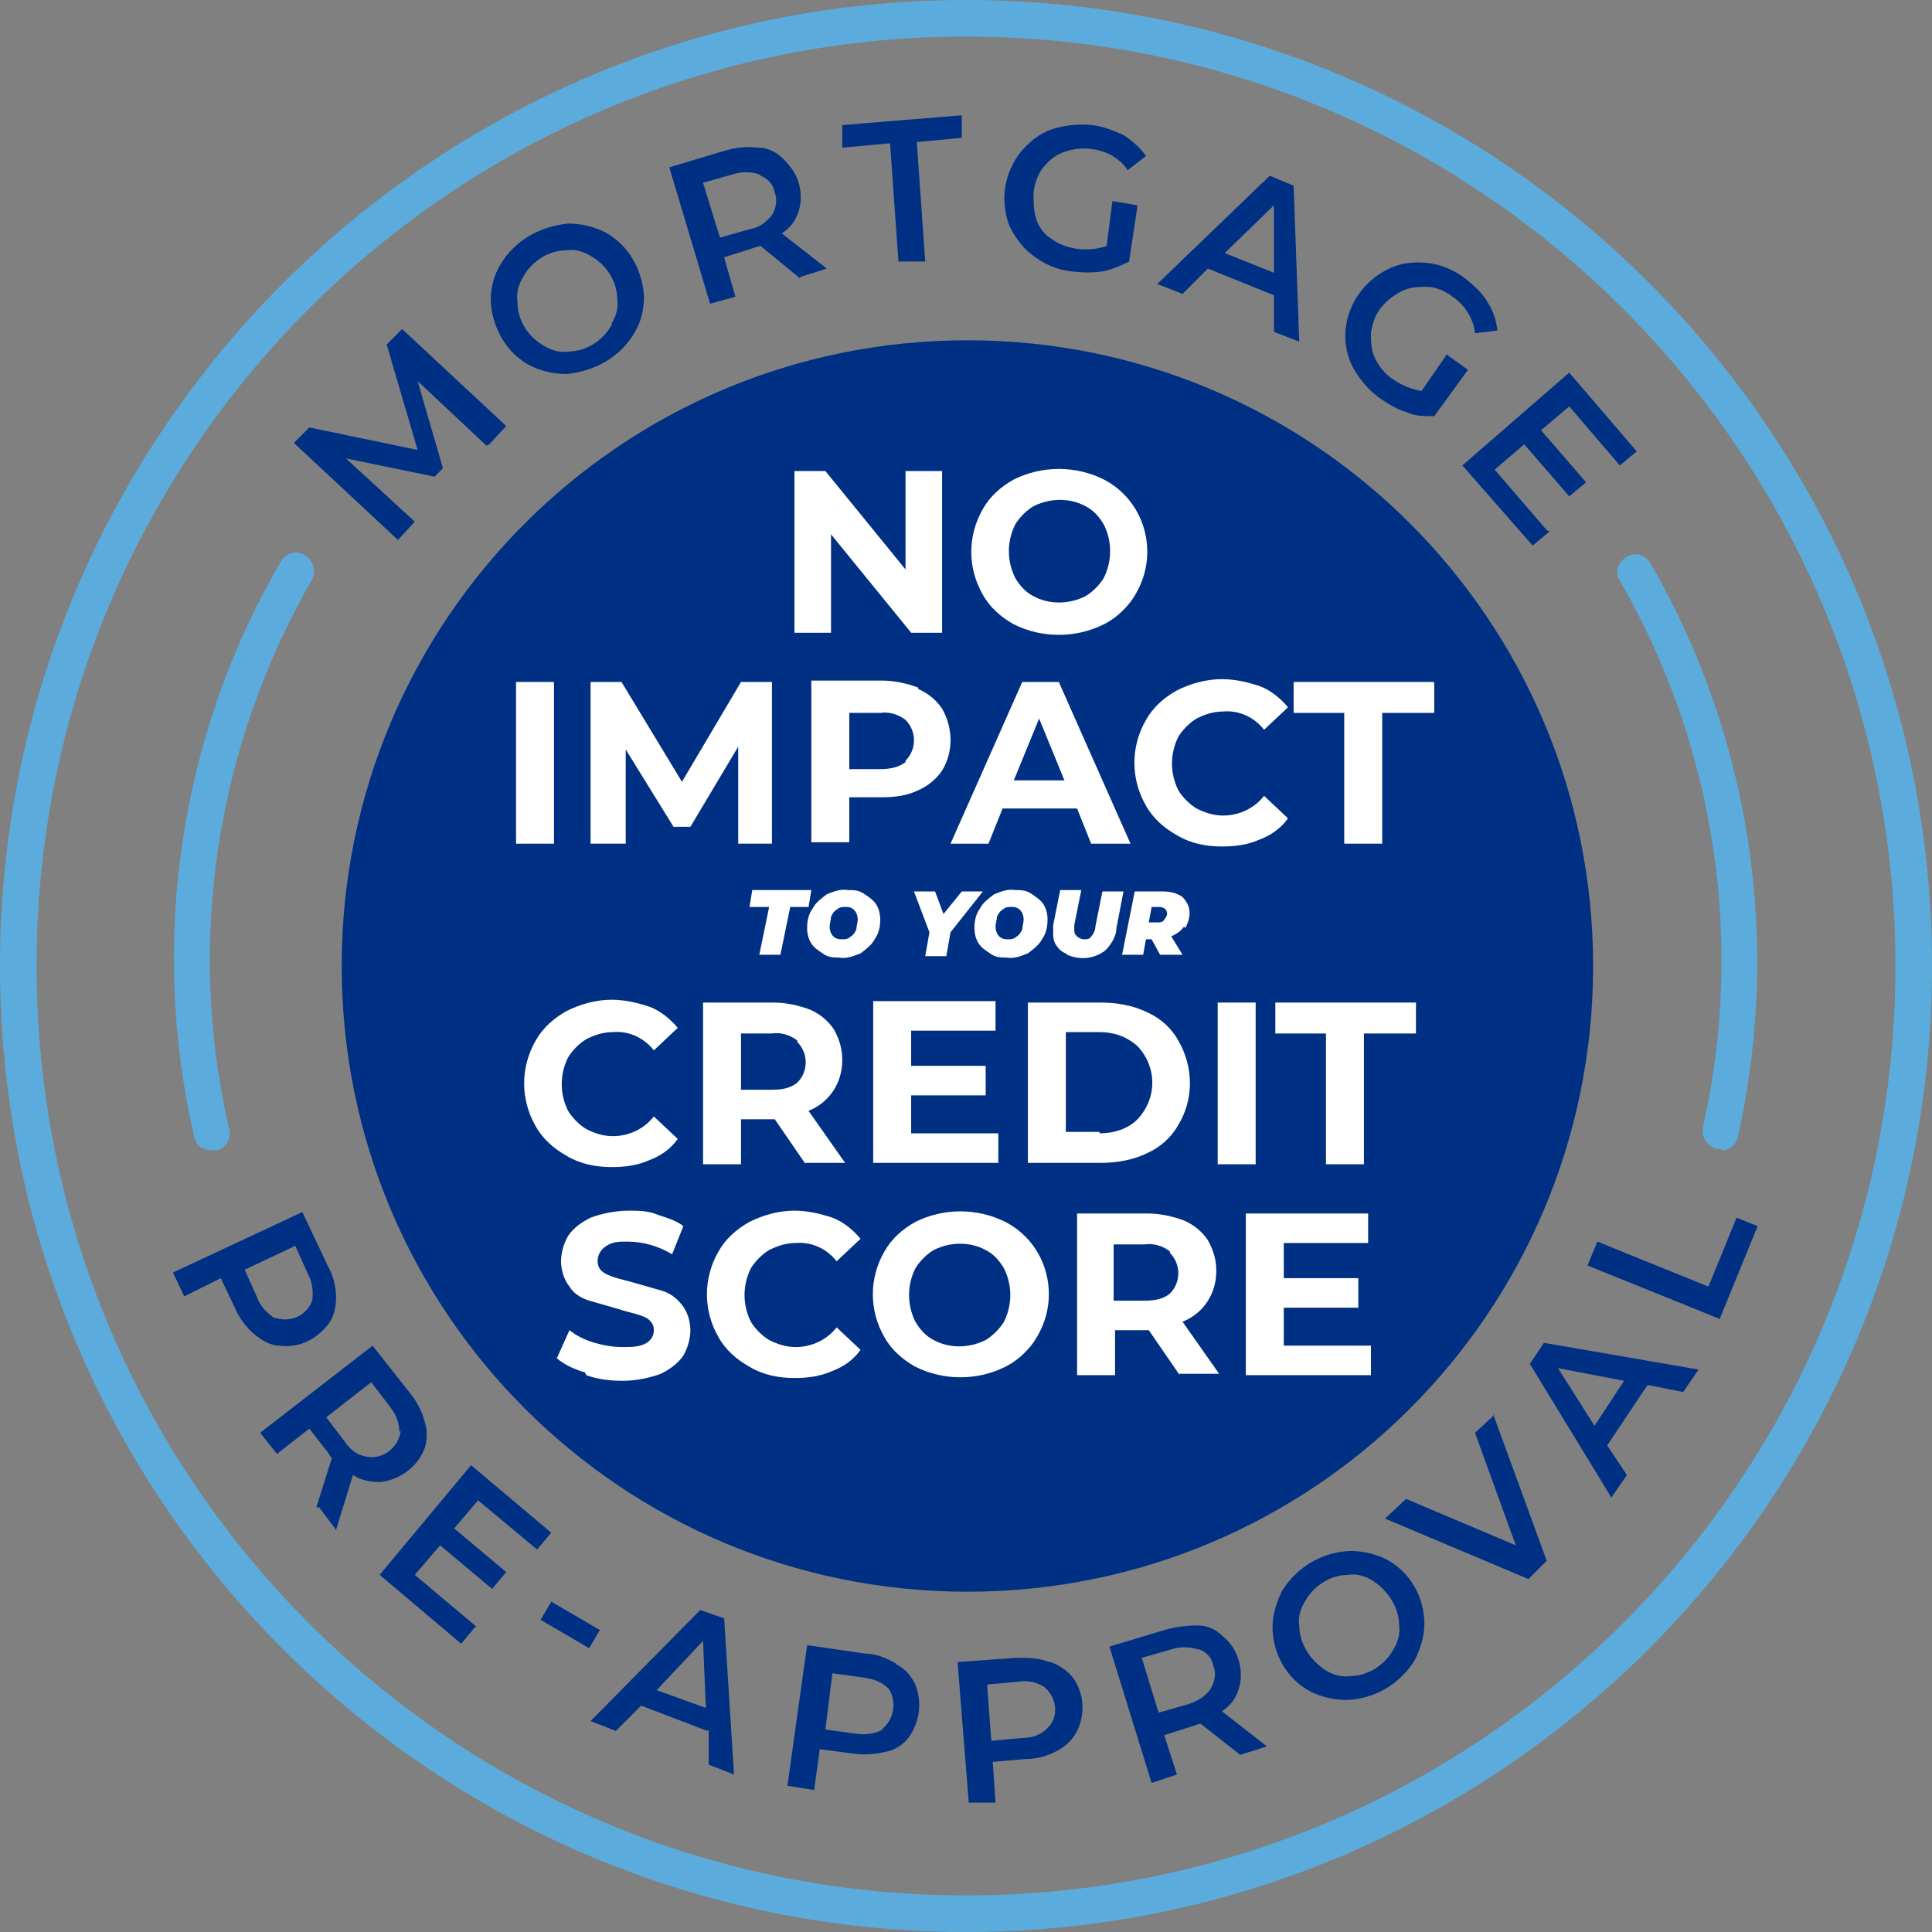 <?xml version="1.0" encoding="UTF-8"?>
<svg id="Group_30356" xmlns="http://www.w3.org/2000/svg" xmlns:xlink="http://www.w3.org/1999/xlink" version="1.1" viewBox="0 0 137.4 137.4">
  <rect x="0" y="0" width="137.4" height="137.4" fill="#808080" stroke="none"/>
  <!-- Generator: Adobe Illustrator 29.4.0, SVG Export Plug-In . SVG Version: 2.1.0 Build 152)  -->
  <defs>
    <style>
      .st0 {
        fill: none;
      }

      .st1 {
        fill: #5bacdc;
      }

      .st2 {
        fill: #fff;
      }

      .st3 {
        fill: #003083;
      }

      .st4 {
        clip-path: url(#clippath);
      }
    </style>
    <clipPath id="clippath">
      <rect class="st0" width="137.4" height="137.4"/>
    </clipPath>
  </defs>
  <g class="st4">
    <g id="Group_30355">
      <path id="Path_109625" class="st3" d="M113.3,68.7c0,24.6-19.9,44.5-44.5,44.5s-44.5-19.9-44.5-44.5c0-24.6,19.9-44.5,44.5-44.5s44.5,19.9,44.5,44.5h0"/>
      <path id="Path_109626" class="st2" d="M67,33.5v11.5h-2.2l-5.7-7v7h-2.6v-11.5h2.2l5.7,7v-7h2.6Z"/>
      <path id="Path_109627" class="st2" d="M72.1,44.4c-.9-.5-1.7-1.2-2.2-2.1-1.1-1.9-1.1-4.2,0-6.1.5-.9,1.3-1.6,2.2-2.1,2-1,4.4-1,6.4,0,2.9,1.5,3.9,5.1,2.4,7.9-.5,1-1.4,1.9-2.4,2.4-2,1-4.4,1-6.4,0M77.2,42.4c.5-.3,1-.8,1.3-1.3.6-1.2.6-2.6,0-3.8-.3-.5-.7-1-1.3-1.3-1.1-.6-2.5-.6-3.7,0-.5.3-1,.8-1.3,1.3-.6,1.2-.6,2.6,0,3.8.3.5.7,1,1.3,1.3,1.1.6,2.5.6,3.7,0"/>
      <rect id="Rectangle_46030" class="st2" x="36.7" y="48.5" width="2.7" height="11.5"/>
      <path id="Path_109628" class="st2" d="M52.5,60v-6.9s-3.4,5.7-3.4,5.7h-1.2l-3.4-5.5v6.7h-2.5v-11.5h2.2l4.3,7.1,4.2-7.1h2.2v11.5s-2.5,0-2.5,0Z"/>
      <path id="Path_109629" class="st2" d="M65.3,49c.7.3,1.3.8,1.7,1.4.8,1.4.8,3.1,0,4.4-.4.6-1,1.1-1.7,1.4-.8.4-1.7.5-2.6.5h-2.3v3.2h-2.7v-11.5h5c.9,0,1.8.2,2.6.5M64.4,54.1c.8-.8.8-2.1,0-2.9,0,0,0,0,0,0-.5-.4-1.2-.6-1.8-.5h-2.2v4h2.2c.6,0,1.3-.1,1.8-.5"/>
      <path id="Path_109630" class="st2" d="M76.6,57.5h-5.3l-1,2.5h-2.7l5.1-11.5h2.6l5.1,11.5h-2.8l-1-2.5ZM75.7,55.5l-1.8-4.4-1.8,4.4h3.6Z"/>
      <path id="Path_109631" class="st2" d="M83.7,59.4c-.9-.5-1.7-1.2-2.2-2.1-1.1-1.9-1.1-4.2,0-6.1.5-.9,1.3-1.6,2.2-2.1,1-.5,2.1-.8,3.2-.8.9,0,1.8.2,2.7.5.8.3,1.5.9,2,1.5l-1.7,1.6c-.7-.9-1.8-1.4-2.9-1.3-.7,0-1.3.2-1.9.5-.5.3-1,.8-1.3,1.3-.6,1.2-.6,2.6,0,3.8.3.5.8,1,1.3,1.3.6.3,1.2.5,1.9.5,1.1,0,2.2-.5,2.9-1.4l1.7,1.6c-.5.7-1.2,1.2-2,1.5-.9.4-1.8.5-2.7.5-1.1,0-2.2-.2-3.2-.8"/>
      <path id="Path_109632" class="st2" d="M95.7,50.7h-3.7v-2.2h10v2.2h-3.7v9.3h-2.7v-9.3Z"/>
      <path id="Path_109633" class="st2" d="M40.3,82.2c-.9-.5-1.7-1.2-2.2-2.1-1.1-1.9-1.1-4.2,0-6.1.5-.9,1.3-1.6,2.2-2.1,1-.5,2.1-.8,3.2-.8.9,0,1.8.2,2.7.5.8.3,1.5.9,2,1.5l-1.7,1.6c-.7-.9-1.8-1.4-2.9-1.3-.7,0-1.3.2-1.9.5-.5.3-1,.8-1.3,1.3-.6,1.2-.6,2.6,0,3.8.3.5.8,1,1.3,1.3.6.3,1.2.5,1.9.5,1.1,0,2.2-.5,2.9-1.4l1.7,1.6c-.5.7-1.2,1.2-2,1.5-.9.4-1.8.5-2.7.5-1.1,0-2.2-.2-3.2-.8"/>
      <path id="Path_109634" class="st2" d="M57.3,82.8l-2.2-3.2h-2.4v3.2h-2.7v-11.5h5c.9,0,1.8.2,2.6.5.7.3,1.3.8,1.7,1.4.4.7.6,1.4.6,2.2,0,1.6-.9,3-2.4,3.6l2.6,3.7h-2.9ZM56.7,74c-.5-.4-1.2-.6-1.8-.5h-2.2v4h2.2c.7,0,1.3-.1,1.8-.5.8-.8.8-2.1,0-2.9,0,0,0,0,0,0"/>
      <path id="Path_109635" class="st2" d="M71,80.6v2.1h-8.9v-11.5h8.7v2.1h-6v2.5h5.3v2.1h-5.3v2.7h6.3Z"/>
      <path id="Path_109636" class="st2" d="M73.1,71.3h5.2c1.1,0,2.3.2,3.3.7.9.4,1.7,1.1,2.2,2,1.1,1.9,1.1,4.2,0,6-.5.9-1.3,1.6-2.2,2-1,.5-2.2.7-3.3.7h-5.2v-11.5ZM78.2,80.6c1,0,2-.3,2.7-1,1.4-1.5,1.4-3.7,0-5.2-.8-.7-1.7-1-2.7-1h-2.4v7.1h2.4Z"/>
      <rect id="Rectangle_46031" class="st2" x="86.6" y="71.3" width="2.7" height="11.5"/>
      <path id="Path_109637" class="st2" d="M94.4,73.5h-3.7v-2.2h10v2.2h-3.7v9.3h-2.7v-9.3Z"/>
      <path id="Path_109638" class="st2" d="M41.6,97.6c-.7-.2-1.4-.5-2-1l.9-2c.5.4,1.1.7,1.8.9.7.2,1.3.3,2,.3.6,0,1.2,0,1.7-.3.3-.2.5-.5.5-.9,0-.3-.1-.5-.3-.7-.2-.2-.5-.3-.8-.4-.3-.1-.8-.2-1.4-.4-.7-.2-1.4-.4-2.1-.6-.6-.2-1.1-.5-1.4-1-.4-.5-.6-1.2-.6-1.8,0-.6.2-1.3.5-1.8.4-.6,1-1,1.6-1.3.8-.3,1.8-.5,2.7-.5.7,0,1.4,0,2.1.3.6.2,1.3.4,1.8.8l-.8,2c-1-.6-2.1-.9-3.2-.9-.6,0-1.1,0-1.6.4-.3.2-.5.6-.5,1,0,.4.2.7.6.9.6.3,1.2.4,1.9.6.7.2,1.4.4,2.1.6.6.2,1,.5,1.4,1,.4.5.6,1.2.6,1.8,0,.6-.2,1.3-.5,1.8-.4.6-1,1-1.6,1.3-.8.3-1.8.5-2.7.5-.9,0-1.8-.1-2.6-.4"/>
      <path id="Path_109639" class="st2" d="M53.3,97.2c-.9-.5-1.7-1.2-2.2-2.1-1.1-1.9-1.1-4.2,0-6.1.5-.9,1.3-1.6,2.2-2.1,1-.5,2.1-.8,3.2-.8.9,0,1.8.2,2.7.5.8.3,1.5.9,2,1.5l-1.7,1.6c-.7-.9-1.8-1.4-2.9-1.3-.7,0-1.3.2-1.9.5-.5.3-1,.8-1.3,1.3-.6,1.2-.6,2.6,0,3.8.3.5.8,1,1.3,1.3.6.3,1.2.5,1.9.5,1.1,0,2.2-.5,2.9-1.4l1.7,1.6c-.5.7-1.2,1.2-2,1.5-.9.4-1.8.5-2.7.5-1.1,0-2.2-.2-3.2-.8"/>
      <path id="Path_109640" class="st2" d="M65.1,97.2c-.9-.5-1.7-1.2-2.2-2.1-1.1-1.9-1.1-4.2,0-6.1.5-.9,1.3-1.6,2.2-2.1,2-1,4.4-1,6.4,0,2.9,1.5,3.9,5.1,2.4,7.9-.5,1-1.4,1.9-2.4,2.4-2,1-4.4,1-6.4,0M70.1,95.3c.5-.3,1-.8,1.3-1.3.6-1.2.6-2.6,0-3.8-.3-.5-.7-1-1.3-1.3-1.1-.6-2.5-.6-3.7,0-.5.3-1,.8-1.3,1.3-.6,1.2-.6,2.6,0,3.8.3.5.7,1,1.3,1.3,1.1.6,2.5.6,3.7,0"/>
      <path id="Path_109641" class="st2" d="M83.9,97.8l-2.2-3.2h-2.4v3.2h-2.7v-11.5h5c.9,0,1.8.2,2.6.5.7.3,1.3.8,1.7,1.4.4.7.6,1.4.6,2.2,0,1.6-.9,3-2.4,3.6l2.6,3.7h-2.9ZM83.2,89c-.5-.4-1.2-.6-1.8-.5h-2.2v4h2.2c.7,0,1.3-.1,1.8-.5.8-.8.8-2.1,0-2.9,0,0,0,0,0,0"/>
      <path id="Path_109642" class="st2" d="M97.5,95.7v2.1h-8.9v-11.5h8.7v2.1h-6v2.5h5.3v2.1h-5.3v2.7h6.2Z"/>
      <path id="Path_109643" class="st2" d="M54.6,64.5h-1.3l.2-1.2h4.2l-.2,1.2h-1.3l-.7,3.4h-1.5l.7-3.4Z"/>
      <path id="Path_109644" class="st2" d="M58.5,67.8c-.3-.2-.6-.4-.8-.7-.2-.3-.3-.7-.3-1.1,0-.5.1-1,.4-1.4.2-.4.6-.7,1-1,.5-.2,1-.4,1.5-.3.4,0,.8,0,1.2.3.3.2.6.4.8.7.2.3.3.7.3,1.1,0,.5-.1,1-.4,1.4-.2.4-.6.7-1,1-.5.2-1,.4-1.5.3-.4,0-.8,0-1.2-.3M60.5,66.6c.2-.1.3-.3.4-.5,0-.2.1-.5.1-.7,0-.5-.3-.9-.8-.9,0,0,0,0-.1,0-.2,0-.4,0-.6.2-.2.1-.3.3-.4.5,0,.2-.1.5-.1.7,0,.5.3.9.8.9,0,0,0,0,.1,0,.2,0,.4,0,.6-.2"/>
      <path id="Path_109645" class="st2" d="M67.6,66.3l-.3,1.7h-1.5l.3-1.7-1.1-2.9h1.5l.6,1.6,1.3-1.6h1.5l-2.3,2.9Z"/>
      <path id="Path_109646" class="st2" d="M70.4,67.8c-.3-.2-.6-.4-.8-.7-.2-.3-.3-.7-.3-1.1,0-.5.1-1,.4-1.4.2-.4.6-.7,1-1,.5-.2,1-.4,1.5-.3.4,0,.8,0,1.2.3.3.2.6.4.8.7.2.3.3.7.3,1.1,0,.5-.1,1-.4,1.4-.2.4-.6.7-1,1-.5.2-1,.4-1.5.3-.4,0-.8,0-1.2-.3M72.3,66.6c.2-.1.3-.3.4-.5,0-.2.1-.5.1-.7,0-.5-.3-.9-.8-.9,0,0,0,0-.1,0-.2,0-.4,0-.6.2-.2.1-.3.3-.4.5,0,.2-.1.5-.1.7,0,.5.3.9.8.9,0,0,0,0,.1,0,.2,0,.4,0,.6-.2"/>
      <path id="Path_109647" class="st2" d="M75.8,67.8c-.3-.1-.5-.3-.7-.6-.2-.3-.2-.6-.2-.9,0-.2,0-.3,0-.5l.5-2.5h1.5l-.5,2.5c0,.1,0,.2,0,.3,0,.2,0,.3.2.5.1.1.3.2.5.2.2,0,.4,0,.5-.2.2-.2.3-.5.3-.7l.5-2.5h1.5l-.5,2.6c0,.6-.4,1.2-.8,1.6-.8.6-1.8.7-2.7.3"/>
      <path id="Path_109648" class="st2" d="M84.2,65.9c-.2.3-.5.5-.9.7l.8,1.3h-1.6l-.6-1.1h-.4l-.2,1.1h-1.5l.9-4.5h2c.5,0,1,.1,1.4.4.3.3.5.7.5,1.1,0,.4-.1.7-.3,1.1M82.4,64.5h-.5l-.2,1.1h.6c.2,0,.4,0,.5-.2.1-.1.2-.3.2-.4,0-.3-.2-.5-.6-.5"/>
      <path id="Path_109649" class="st1" d="M15,81.8c-.6,0-1.1-.4-1.2-1-3.2-13.9-1-28.6,6.2-40.9.4-.6,1.1-.8,1.7-.4.6.4.8,1.1.5,1.7-6.8,11.8-9,25.8-5.9,39.1.2.7-.3,1.4-.9,1.5,0,0,0,0,0,0,0,0-.2,0-.3,0"/>
      <path id="Path_109650" class="st1" d="M122.4,81.7c0,0-.2,0-.3,0-.7-.2-1.1-.8-1-1.5,0,0,0,0,0,0,3-13.2.9-27.1-5.9-38.9-.4-.6-.1-1.4.5-1.7.6-.4,1.4-.1,1.7.5,7.1,12.3,9.3,26.9,6.2,40.7-.1.6-.6,1-1.2,1"/>
      <path id="Path_109651" class="st3" d="M34.6,31.7l-4.9-4.6,1.8,6.2-.6.6-6.3-1.3,4.9,4.5-1.2,1.3-7.4-6.9,1.1-1.1,7.7,1.6-2.2-7.5,1.1-1.1,7.4,6.9-1.2,1.3Z"/>
      <path id="Path_109652" class="st3" d="M40.3,26.6c-.9,0-1.8-.2-2.6-.6-1.7-.9-2.7-2.7-2.8-4.6,0-.9.2-1.8.7-2.6,1-1.7,2.8-2.7,4.8-2.9.9,0,1.8.2,2.6.6,1.7.9,2.7,2.7,2.8,4.6,0,.9-.2,1.8-.7,2.6-1,1.7-2.8,2.7-4.8,2.9h0ZM43.5,23c.3-.5.5-1.1.4-1.7,0-1.3-.8-2.5-1.9-3.1-.5-.3-1.1-.5-1.7-.4-1.3,0-2.5.8-3.1,1.9-.3.5-.5,1.1-.4,1.8,0,1.3.8,2.5,1.9,3.1.5.3,1.1.5,1.7.4,1.3,0,2.5-.8,3.1-1.9h0Z"/>
      <path id="Path_109653" class="st3" d="M56.9,19.8l-2.8-2.3c0,0-.2,0-.4.1l-2.2.7.8,2.8-1.8.5-2.9-9.7,4-1.2c.7-.2,1.5-.3,2.3-.2.7,0,1.3.3,1.8.8.5.5.9,1,1.1,1.7.2.7.2,1.4,0,2-.2.7-.6,1.2-1.2,1.6l3.2,2.5-1.9.6ZM54,12.4c-.6-.2-1.3-.2-1.9,0l-2.1.6,1.2,3.9,2.1-.6c.7-.1,1.2-.5,1.6-1,.3-.5.4-1.1.2-1.6-.1-.6-.5-1-1-1.2Z"/>
      <path id="Path_109654" class="st3" d="M63.2,10.2l-3.3.3v-1.6c-.1,0,8.5-.7,8.5-.7v1.6c.1,0-3.2.3-3.2.3l.6,8.5h-1.9c0,.1-.6-8.4-.6-8.4Z"/>
      <path id="Path_109655" class="st3" d="M79.1,14.3l1.8.3-.6,4c-.6.3-1.3.6-1.9.7-.7.1-1.4.1-2.2,0-1-.1-1.9-.5-2.7-1.1-.7-.5-1.3-1.3-1.7-2.1-.7-1.8-.4-3.8.8-5.3.6-.7,1.3-1.3,2.2-1.6.9-.3,1.9-.4,2.9-.3.8.1,1.5.4,2.2.7.6.4,1.2.9,1.6,1.5l-1.3,1c-.6-.9-1.6-1.4-2.6-1.5-.7-.1-1.3,0-1.9.2-.6.2-1.1.6-1.5,1.1-.4.5-.6,1.1-.7,1.8,0,.6,0,1.3.2,1.9.2.6.6,1.1,1.1,1.4.5.4,1.2.6,1.8.7.7.1,1.5,0,2.1-.2l.4-3.1Z"/>
      <path id="Path_109656" class="st3" d="M90.6,21l-4.7-1.9-1.8,1.8-1.8-.7,8-7.7,1.7.7.4,11.1-1.8-.7v-2.5ZM90.6,19.4v-4.8c0,0-3.5,3.4-3.5,3.4l3.5,1.4Z"/>
      <path id="Path_109657" class="st3" d="M103,25.3l1.4,1-2.4,3.3c-.7,0-1.4,0-2-.3-.7-.2-1.3-.6-1.9-1-.8-.6-1.4-1.3-1.9-2.2-.4-.8-.6-1.7-.5-2.7.2-1.9,1.4-3.5,3.1-4.3.8-.4,1.8-.5,2.7-.4,1,.1,1.9.5,2.7,1.1.6.5,1.2,1,1.6,1.7.4.6.6,1.3.7,2l-1.6.2c-.1-1-.7-2-1.6-2.6-.5-.4-1.2-.7-1.8-.7-.6,0-1.2,0-1.8.3-.6.3-1.1.7-1.5,1.2-.4.5-.6,1.1-.7,1.8,0,.6,0,1.2.3,1.8.3.6.7,1.1,1.3,1.5.6.4,1.3.7,2,.8l1.8-2.6Z"/>
      <path id="Path_109658" class="st3" d="M110.2,37.8l-1.2,1-5-5.7,7.6-6.6,4.8,5.6-1.2,1-3.6-4.2-2,1.7,3.2,3.7-1.2,1-3.2-3.7-2.1,1.8,3.7,4.3Z"/>
      <path id="Path_109659" class="st3" d="M23.9,92.2c0,.7-.1,1.3-.5,1.9-.8,1.1-2.1,1.8-3.5,1.6-.7,0-1.3-.4-1.8-.8-.6-.5-1.1-1.2-1.4-1.9l-1-2.1-2.6,1.3-.8-1.7,9.2-4.3,1.8,3.8c.4.7.6,1.5.6,2.3M19.5,93.7c1.1.4,2.3-.1,2.7-1.2,0,0,0,0,0,0,.1-.7,0-1.3-.3-1.9l-.9-2-3.6,1.7.9,2c.2.6.7,1.1,1.3,1.5h0Z"/>
      <path id="Path_109660" class="st3" d="M22.5,107.2l1.1-3.5c0,0-.2-.2-.2-.3l-1.4-1.8-2.3,1.8-1.2-1.5,8-6.2,2.6,3.3c.5.6.9,1.3,1.1,2.1.2.6.2,1.3,0,1.9-.5,1.3-1.7,2.2-3.1,2.4-.7,0-1.4-.1-2-.5l-1.2,3.9-1.2-1.6ZM28.4,101.8c0-.7-.3-1.3-.7-1.8l-1.3-1.7-3.2,2.5,1.3,1.7c.4.6.9,1,1.6,1.1,1.1.2,2.2-.6,2.4-1.8,0,0,0,0,0,0h0Z"/>
      <path id="Path_109661" class="st3" d="M33.8,115.7l-1,1.2-5.8-4.9,6.5-7.8,5.7,4.8-1,1.2-4.2-3.5-1.7,2,3.7,3.1-1,1.2-3.7-3.1-1.8,2.1,4.4,3.7Z"/>
      <rect id="Rectangle_46032" class="st3" x="39.8" y="113.7" width="1.5" height="4" transform="translate(-79.8 92.2) rotate(-59.7)"/>
      <path id="Path_109662" class="st3" d="M50.3,123.1l-4.7-1.8-1.8,1.8-1.8-.7,7.8-7.9,1.7.6.7,11.1-1.8-.7v-2.5ZM50.2,121.5l-.2-4.8-3.3,3.5,3.6,1.3Z"/>
      <path id="Path_109663" class="st3" d="M63.8,118.4c.6.3,1,.8,1.3,1.4.5,1.3.3,2.7-.5,3.8-.4.5-1,.9-1.7,1-.8.2-1.6.2-2.3.1l-2.3-.3-.4,2.9-1.9-.3,1.4-10,4.1.6c.8,0,1.5.3,2.2.7M62.7,123c.9-.7,1.1-2,.5-2.9,0,0,0,0,0,0-.5-.5-1.1-.7-1.8-.8l-2.2-.3-.5,4,2.2.3c.7.1,1.3,0,1.9-.3"/>
      <path id="Path_109664" class="st3" d="M74.7,118.2c.6.2,1.2.6,1.6,1.1.8,1.1.9,2.6.3,3.8-.3.6-.8,1.1-1.4,1.4-.7.4-1.5.6-2.3.6l-2.3.2.2,2.9h-1.9c0,.1-.8-10-.8-10l4.2-.3c.8,0,1.6,0,2.3.3M74.5,122.9c.8-.8.7-2.1-.2-2.9h0c-.6-.4-1.2-.5-1.9-.4l-2.2.2.3,4,2.2-.2c.7,0,1.3-.2,1.8-.7h0Z"/>
      <path id="Path_109665" class="st3" d="M88.2,124.8l-2.8-2.2c0,0-.2,0-.4.1l-2.2.7.9,2.8-1.8.6-3-9.7,4-1.2c.7-.2,1.5-.3,2.3-.3.7,0,1.3.3,1.8.8.5.4.9,1,1.1,1.7.2.7.2,1.4,0,2-.2.7-.6,1.2-1.2,1.6l3.2,2.5-1.9.6ZM85.2,117.3c-.6-.2-1.3-.2-1.9,0l-2.1.6,1.2,3.9,2.1-.6c.6-.2,1.2-.5,1.6-1.1.3-.5.4-1.1.2-1.6-.1-.6-.5-1-1-1.2"/>
      <path id="Path_109666" class="st3" d="M95.8,120.9c-.9,0-1.8-.2-2.6-.6-1.7-.9-2.7-2.7-2.7-4.6,0-.9.3-1.8.7-2.6,1.1-1.7,2.8-2.7,4.8-2.8.9,0,1.8.2,2.6.6,1.7.9,2.7,2.7,2.7,4.6,0,.9-.3,1.8-.7,2.6-1.1,1.7-2.8,2.7-4.8,2.8h0ZM99.1,117.3c.3-.5.5-1.1.4-1.7,0-1.3-.8-2.5-1.9-3.2-.5-.3-1.1-.5-1.7-.4-1.3,0-2.5.8-3.1,1.9-.3.5-.5,1.1-.4,1.7,0,1.3.8,2.5,1.9,3.2.5.3,1.1.5,1.7.4,1.3,0,2.5-.8,3.1-1.9h0Z"/>
      <path id="Path_109667" class="st3" d="M106.2,100.6l3.8,10.4-1.3,1.3-10.2-4.3,1.5-1.4,7.8,3.3-2.9-8,1.4-1.3Z"/>
      <path id="Path_109668" class="st3" d="M117.1,98.6l-2.8,4.2,1.4,2.1-1.1,1.6-5.8-9.5,1-1.5,11,1.9-1.1,1.6-2.5-.5ZM115.5,98.2l-4.7-.9,2.6,4.1,2.1-3.2Z"/>
      <path id="Path_109669" class="st3" d="M112.9,90l.7-1.7,7.9,3.2,2-4.9,1.5.6-2.7,6.6-9.4-3.8Z"/>
      <path id="Path_109670" class="st1" d="M68.7,2.6c-36.5,0-66.1,29.6-66.1,66.1,0,36.5,29.6,66.1,66.1,66.1,36.5,0,66.1-29.6,66.1-66.1,0-36.5-29.6-66.1-66.1-66.1M68.7,137.4C30.8,137.4,0,106.7,0,68.7,0,30.8,30.8,0,68.7,0c38,0,68.7,30.8,68.7,68.7,0,37.9-30.8,68.7-68.7,68.7"/>
    </g>
  </g>
</svg>